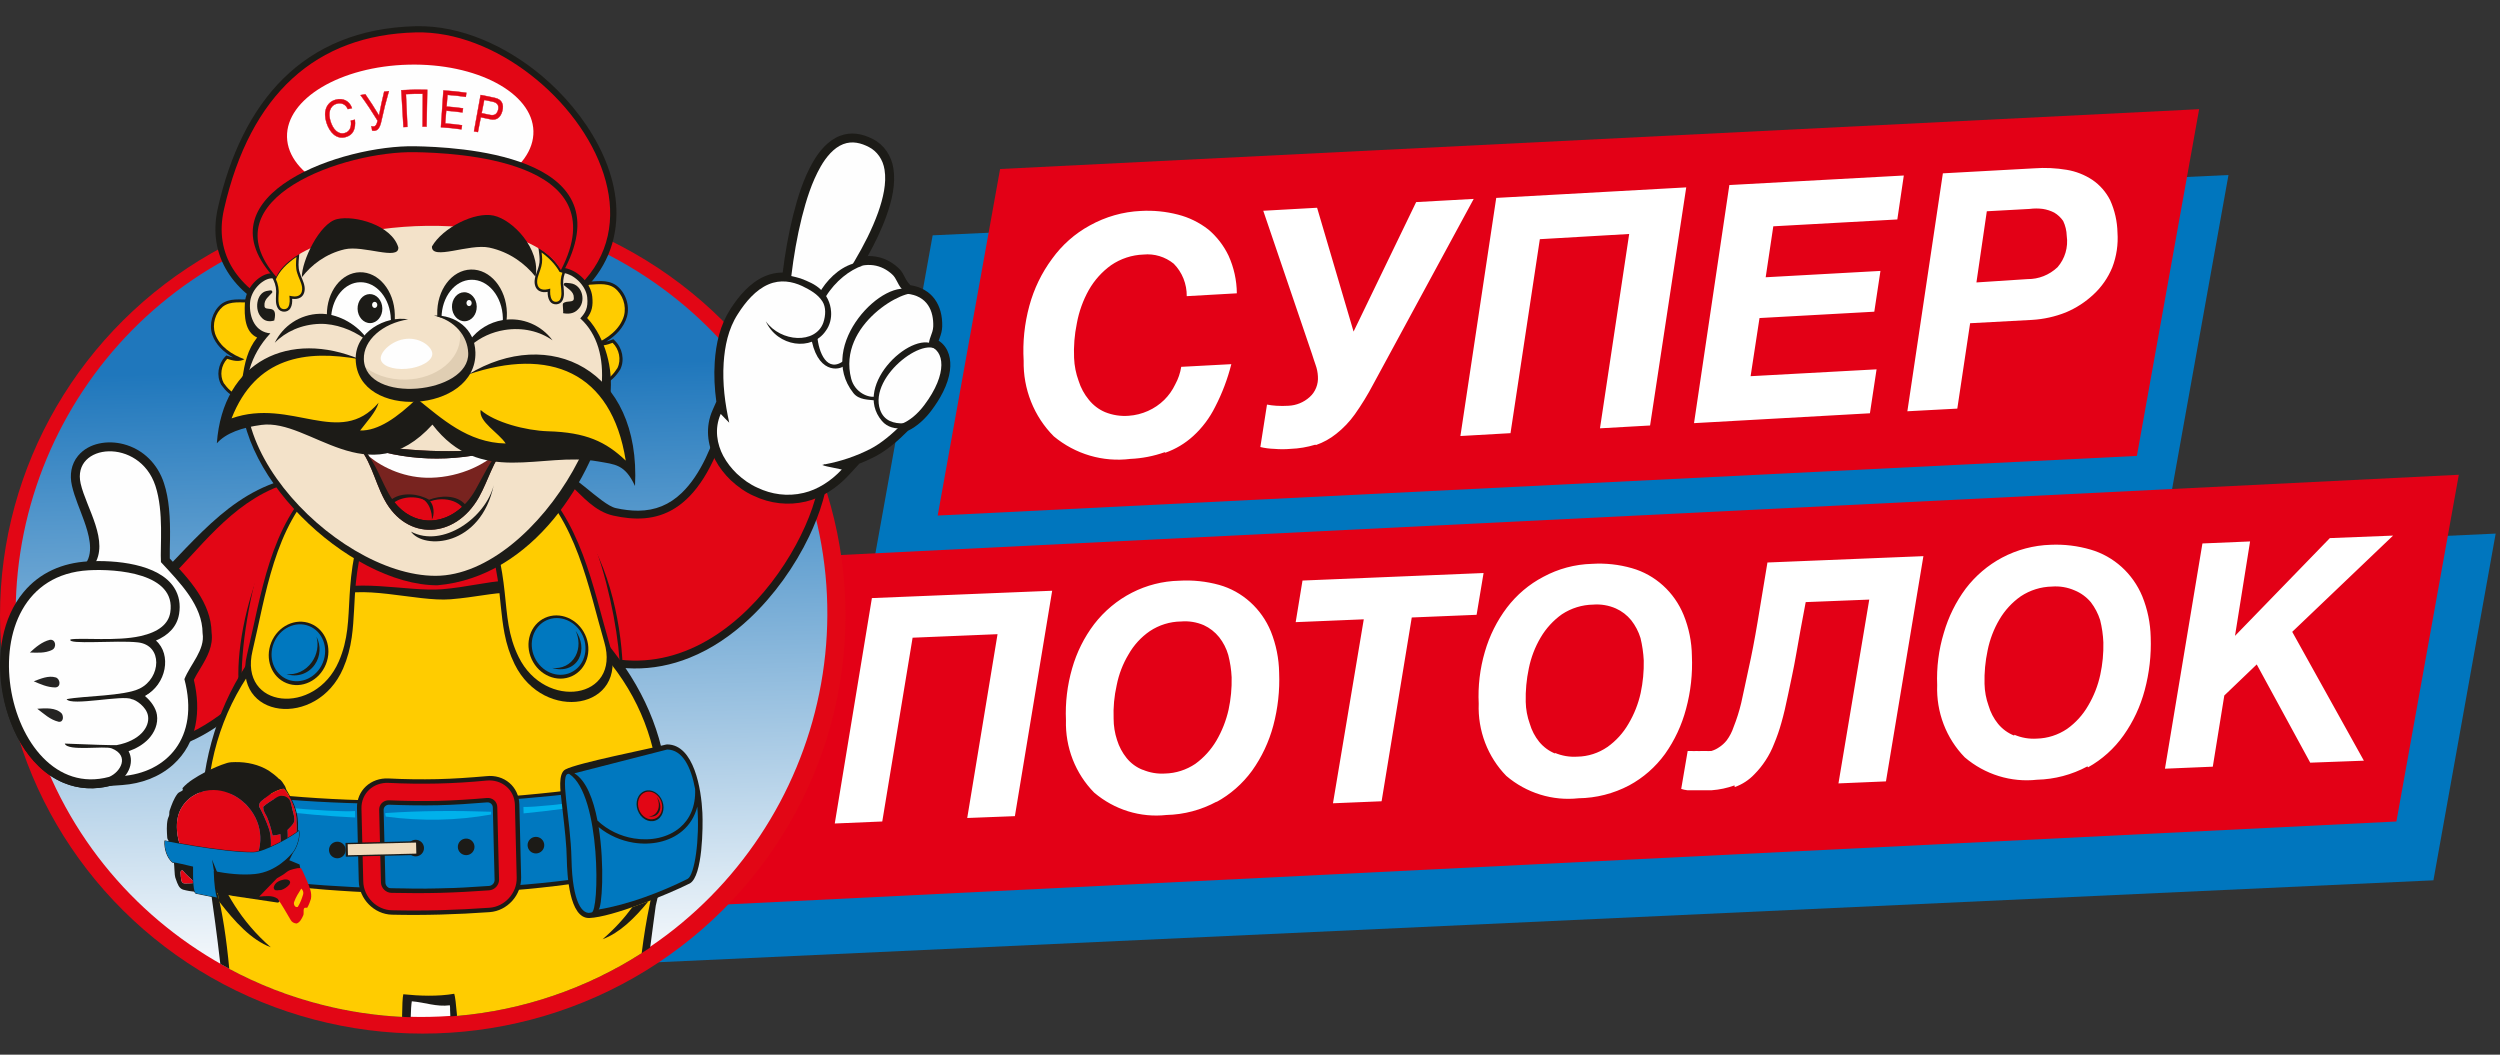 <?xml version="1.0" encoding="UTF-8"?> <svg xmlns="http://www.w3.org/2000/svg" width="128" height="54" viewBox="0 0 128 54" fill="none"><rect x="0" y="0" width="128" height="54" fill="#333333" stroke="none"/><g clip-path="url(#clip0_776_1334)"><path fill-rule="evenodd" clip-rule="evenodd" d="M36.572 31.529L127.778 27.32L124.591 45.072L33.384 49.281L36.572 31.529Z" fill="#0076BE"></path><path fill-rule="evenodd" clip-rule="evenodd" d="M47.752 12.049L114.098 8.961L110.911 26.713L44.556 29.801L47.752 12.049Z" fill="#0076BE"></path><path fill-rule="evenodd" clip-rule="evenodd" d="M39.956 28.569L125.891 24.308L122.696 42.06L36.769 46.329L39.956 28.569Z" fill="#E30016"></path><path fill-rule="evenodd" clip-rule="evenodd" d="M51.205 8.653L112.596 5.59L109.409 23.342L48.01 26.396L51.205 8.653Z" fill="#E30016"></path><path fill-rule="evenodd" clip-rule="evenodd" d="M59.666 23.179C60.193 22.995 60.678 22.704 61.094 22.324C61.554 21.904 61.934 21.399 62.214 20.835C62.574 20.141 62.852 19.406 63.044 18.645L60.479 18.782C60.429 19.097 60.325 19.401 60.172 19.68C60.031 19.977 59.84 20.247 59.608 20.476C59.366 20.713 59.084 20.904 58.778 21.04C58.465 21.181 58.13 21.265 57.79 21.288C57.377 21.32 56.963 21.256 56.578 21.1C56.255 20.963 55.97 20.745 55.748 20.467C55.514 20.184 55.336 19.855 55.225 19.5C55.087 19.125 55.009 18.729 54.993 18.328C54.967 17.734 55.014 17.139 55.134 16.558C55.243 15.955 55.451 15.377 55.748 14.847C56.034 14.345 56.422 13.913 56.885 13.58C57.378 13.242 57.953 13.053 58.545 13.033C59.102 12.977 59.658 13.146 60.097 13.503C60.311 13.72 60.48 13.978 60.594 14.263C60.708 14.549 60.765 14.855 60.761 15.163L63.326 15.018C63.321 14.352 63.176 13.696 62.903 13.093C62.655 12.573 62.301 12.115 61.865 11.749C61.404 11.39 60.875 11.131 60.313 10.988C59.693 10.828 59.052 10.764 58.413 10.8C57.498 10.841 56.604 11.096 55.798 11.544C55.037 11.958 54.376 12.543 53.864 13.255C53.332 13.973 52.938 14.789 52.702 15.659C52.454 16.571 52.355 17.52 52.411 18.465C52.396 19.186 52.525 19.902 52.791 20.569C53.056 21.236 53.453 21.839 53.955 22.341C54.5 22.793 55.128 23.129 55.801 23.327C56.474 23.525 57.178 23.583 57.873 23.496C58.472 23.47 59.065 23.355 59.633 23.153L59.666 23.179ZM67.377 22.786C67.752 22.656 68.103 22.462 68.415 22.212C68.777 21.927 69.099 21.59 69.369 21.211C69.714 20.723 70.028 20.211 70.307 19.68L75.454 10.184L72.507 10.347L69.303 16.977L67.435 10.637L64.679 10.791L67.17 18.114C67.228 18.32 67.302 18.5 67.36 18.688C67.428 18.874 67.467 19.07 67.477 19.269C67.491 19.468 67.461 19.668 67.387 19.852C67.314 20.036 67.2 20.2 67.053 20.33C66.751 20.602 66.367 20.759 65.966 20.775C65.761 20.788 65.556 20.788 65.352 20.775C65.19 20.765 65.029 20.745 64.87 20.715L64.53 22.888C64.764 22.944 65.004 22.975 65.244 22.982C65.52 23.006 65.798 23.006 66.074 22.982C66.504 22.966 66.931 22.894 67.344 22.768L67.377 22.786ZM74.773 22.324L77.338 22.178L78.84 12.246L83.414 11.98L81.919 21.93L84.484 21.785L86.335 9.594L76.607 10.133L74.773 22.324ZM86.734 21.665L95.74 21.16L96.08 18.91L89.631 19.261L90.087 16.284L95.964 15.959L96.279 13.871L90.403 14.196L90.793 11.587L97.143 11.236L97.475 8.986L88.543 9.474L86.734 21.665ZM97.657 21.057L100.214 20.921L100.87 16.549L104.049 16.378C104.64 16.343 105.223 16.213 105.775 15.993C106.294 15.775 106.772 15.465 107.186 15.078C107.602 14.694 107.931 14.221 108.149 13.691C108.367 13.124 108.458 12.512 108.415 11.903C108.402 11.333 108.275 10.771 108.041 10.252C107.828 9.83 107.514 9.471 107.128 9.209C106.73 8.947 106.283 8.772 105.817 8.695C105.268 8.603 104.711 8.577 104.157 8.618L99.475 8.875L97.657 21.057ZM101.193 14.461L101.725 10.817L103.916 10.697C104.142 10.667 104.371 10.667 104.597 10.697C104.799 10.729 104.995 10.792 105.178 10.886C105.358 10.993 105.514 11.139 105.634 11.313C105.747 11.551 105.809 11.81 105.817 12.075C105.858 12.362 105.837 12.655 105.755 12.934C105.673 13.212 105.533 13.467 105.344 13.683C104.925 14.079 104.376 14.297 103.808 14.29L101.193 14.461Z" fill="white"></path><path fill-rule="evenodd" clip-rule="evenodd" d="M42.74 42.163L45.172 42.06L46.725 32.65L51.074 32.47L49.522 41.881L51.962 41.787L53.871 30.246L44.641 30.622L42.74 42.163ZM62.272 41.068C62.991 40.679 63.618 40.129 64.106 39.46C64.602 38.765 64.971 37.982 65.193 37.15C65.428 36.267 65.529 35.352 65.492 34.438C65.48 33.715 65.336 33.001 65.069 32.333C64.831 31.755 64.469 31.24 64.011 30.827C63.552 30.413 63.009 30.112 62.421 29.947C61.753 29.763 61.061 29.691 60.371 29.733C59.532 29.752 58.707 29.961 57.956 30.345C57.204 30.73 56.544 31.28 56.021 31.957C55.509 32.632 55.126 33.401 54.892 34.224C54.644 35.084 54.537 35.98 54.577 36.876C54.557 37.563 54.675 38.246 54.923 38.884C55.172 39.521 55.546 40.099 56.021 40.581C56.533 41.016 57.124 41.342 57.76 41.539C58.396 41.736 59.063 41.8 59.723 41.727C60.621 41.707 61.502 41.472 62.297 41.042L62.272 41.068ZM58.511 39.417C58.188 39.292 57.902 39.083 57.681 38.809C57.462 38.537 57.296 38.223 57.192 37.886C57.076 37.533 57.017 37.163 57.017 36.791C56.995 36.215 57.048 35.64 57.175 35.08C57.285 34.522 57.49 33.989 57.781 33.505C58.051 33.029 58.423 32.622 58.868 32.316C59.346 31.998 59.902 31.826 60.471 31.82C60.867 31.786 61.265 31.851 61.632 32.008C61.938 32.148 62.208 32.359 62.421 32.624C62.632 32.892 62.79 33.2 62.886 33.531C62.983 33.906 63.042 34.29 63.06 34.677C63.073 35.235 63.02 35.793 62.903 36.337C62.777 36.895 62.567 37.429 62.28 37.92C62.004 38.388 61.636 38.793 61.201 39.109C60.738 39.42 60.201 39.592 59.649 39.605C59.257 39.63 58.865 39.563 58.503 39.408L58.511 39.417ZM68.248 41.128L70.738 41.025L72.282 31.615L75.602 31.478L75.959 29.339L66.688 29.724L66.339 31.854L69.825 31.709L68.248 41.128ZM83.413 40.212C84.133 39.824 84.76 39.275 85.248 38.604C85.741 37.909 86.107 37.126 86.326 36.294C86.565 35.413 86.666 34.497 86.625 33.582C86.616 32.862 86.472 32.151 86.202 31.486C85.965 30.907 85.603 30.39 85.145 29.976C84.686 29.561 84.142 29.258 83.554 29.091C82.888 28.9 82.195 28.825 81.504 28.869C80.635 28.892 79.783 29.12 79.014 29.536C78.29 29.915 77.656 30.452 77.154 31.11C76.645 31.784 76.262 32.55 76.026 33.368C75.773 34.23 75.666 35.13 75.71 36.029C75.684 36.712 75.796 37.394 76.039 38.03C76.282 38.666 76.651 39.243 77.121 39.725C77.633 40.161 78.224 40.486 78.86 40.683C79.496 40.88 80.163 40.944 80.823 40.871C81.724 40.86 82.611 40.635 83.413 40.212ZM79.636 38.587C79.314 38.46 79.029 38.251 78.806 37.98C78.587 37.709 78.423 37.394 78.325 37.056C78.195 36.697 78.125 36.318 78.117 35.935C78.103 35.36 78.156 34.786 78.275 34.224C78.388 33.664 78.592 33.129 78.881 32.641C79.158 32.17 79.529 31.765 79.969 31.452C80.447 31.137 81.002 30.965 81.57 30.956C81.967 30.925 82.366 30.992 82.732 31.153C83.037 31.289 83.307 31.497 83.521 31.76C83.732 32.03 83.892 32.337 83.994 32.667C84.085 33.043 84.14 33.427 84.16 33.813C84.172 34.374 84.119 34.934 84.002 35.482C83.879 36.038 83.669 36.569 83.38 37.056C83.108 37.528 82.74 37.934 82.301 38.245C81.843 38.56 81.307 38.733 80.757 38.741C80.363 38.767 79.968 38.7 79.603 38.544L79.636 38.587ZM88.817 40.298C89.2 40.164 89.547 39.938 89.829 39.639C90.04 39.426 90.23 39.191 90.394 38.938C90.571 38.67 90.718 38.383 90.834 38.082C90.981 37.732 91.106 37.372 91.207 37.005C91.323 36.602 91.44 36.106 91.556 35.533C91.672 34.96 91.83 34.284 91.963 33.505C92.095 32.727 92.261 31.846 92.452 30.828L95.706 30.699L94.129 40.11L96.561 40.007L98.478 28.475L90.493 28.8C90.303 29.947 90.137 30.964 89.987 31.854C89.838 32.744 89.68 33.565 89.531 34.224C89.381 34.883 89.265 35.507 89.149 35.995C89.049 36.415 88.918 36.827 88.759 37.227C88.679 37.47 88.561 37.698 88.41 37.903C88.296 38.048 88.158 38.173 88.003 38.27C87.886 38.35 87.757 38.411 87.621 38.45C87.519 38.456 87.417 38.456 87.314 38.45H87.123C87.035 38.458 86.946 38.458 86.858 38.45C86.772 38.459 86.686 38.459 86.6 38.45C86.517 38.45 86.451 38.45 86.409 38.45L86.078 40.392C86.18 40.426 86.286 40.449 86.393 40.461H86.833H87.264H87.638C88.037 40.432 88.431 40.348 88.808 40.212L88.817 40.298ZM106.904 39.289C107.624 38.889 108.248 38.328 108.73 37.646C109.223 36.95 109.589 36.167 109.809 35.336C110.046 34.454 110.15 33.539 110.116 32.624C110.1 31.904 109.954 31.193 109.684 30.528C109.444 29.953 109.083 29.44 108.626 29.027C108.169 28.615 107.629 28.312 107.045 28.141C106.378 27.946 105.686 27.862 104.994 27.893C104.127 27.919 103.276 28.143 102.504 28.552C101.782 28.937 101.148 29.477 100.645 30.135C100.141 30.814 99.761 31.582 99.524 32.402C99.261 33.267 99.146 34.173 99.184 35.08C99.158 35.763 99.27 36.444 99.513 37.08C99.756 37.716 100.125 38.294 100.595 38.775C101.107 39.211 101.698 39.537 102.334 39.734C102.97 39.931 103.637 39.995 104.297 39.922C105.197 39.901 106.081 39.667 106.879 39.237L106.904 39.289ZM103.127 37.663C102.805 37.536 102.519 37.327 102.297 37.056C102.077 36.784 101.914 36.47 101.815 36.132C101.686 35.773 101.616 35.394 101.608 35.011C101.593 34.436 101.646 33.862 101.766 33.3C101.878 32.74 102.083 32.205 102.371 31.717C102.649 31.244 103.023 30.839 103.467 30.528C103.944 30.214 104.495 30.043 105.061 30.032C105.458 30.001 105.856 30.068 106.223 30.229C106.543 30.36 106.828 30.568 107.053 30.836C107.26 31.108 107.421 31.415 107.526 31.743C107.621 32.118 107.676 32.502 107.692 32.889C107.705 33.447 107.652 34.005 107.534 34.549C107.413 35.108 107.203 35.643 106.912 36.132C106.64 36.604 106.272 37.01 105.833 37.321C105.373 37.631 104.838 37.803 104.289 37.817C103.895 37.843 103.5 37.776 103.135 37.62L103.127 37.663ZM110.846 39.357L113.295 39.254L113.884 35.61L115.545 34.019L118.284 39.049L121.031 38.947L117.362 32.35L122.525 27.423L119.288 27.551L114.432 32.556L115.204 27.722L112.764 27.825L110.846 39.357Z" fill="white"></path><ellipse cx="21.645" cy="31.509" rx="21.645" ry="21.411" fill="#E20615"></ellipse><path fill-rule="evenodd" clip-rule="evenodd" d="M15.499 11.633C4.529 14.975 -1.64 26.533 1.719 37.447C5.079 48.361 16.695 54.499 27.665 51.157C38.635 47.814 44.804 36.257 41.444 25.342C38.085 14.427 26.469 8.289 15.499 11.633Z" fill="url(#paint0_linear_776_1334)"></path><path fill-rule="evenodd" clip-rule="evenodd" d="M16.965 24.25C12.978 24.241 11.026 26.483 8.592 29.031C7.901 29.753 7 30.608 5.993 30.836C5.384 30.974 4.803 30.872 4.237 30.622C4.094 30.559 3.94 30.58 3.819 30.678C3.698 30.775 3.645 30.922 3.678 31.073L5.113 37.803C5.141 37.936 5.225 38.037 5.35 38.09C6.128 38.419 6.95 38.556 7.793 38.483C11.355 38.173 14.501 34.248 16.393 31.517C16.431 31.462 16.452 31.407 16.461 31.342C16.6 30.299 17.991 24.253 16.965 24.25Z" fill="#1C1B17"></path><path fill-rule="evenodd" clip-rule="evenodd" d="M16.691 24.469C10.161 24.453 8.85 33.096 4.073 30.99L5.508 37.721C9.737 39.513 13.8 34.551 16.06 31.289L16.691 24.469Z" fill="#E20615"></path><path fill-rule="evenodd" clip-rule="evenodd" d="M26.553 26.052L29.391 33.405C29.433 33.513 29.508 33.59 29.615 33.634C31.493 34.396 33.424 34.434 35.307 33.678C36.454 33.219 37.485 32.503 38.381 31.662C39.633 30.486 40.694 28.998 41.433 27.453C41.926 26.422 42.499 24.866 42.362 23.706C42.344 23.564 42.262 23.449 42.131 23.389L37.44 21.207C37.33 21.155 37.215 21.154 37.103 21.204C36.992 21.254 36.916 21.341 36.882 21.457C36.499 22.741 35.892 24.295 34.9 25.242C34.272 25.842 33.554 26.139 32.685 26.147C32.3 26.15 31.914 26.097 31.539 26.017C30.749 25.849 29.161 23.956 28.123 23.869C27.452 23.814 27.791 24.951 27.148 25.246C26.943 25.34 26.767 25.477 26.621 25.649C26.524 25.765 26.499 25.912 26.553 26.052Z" fill="#1C1B17"></path><path fill-rule="evenodd" clip-rule="evenodd" d="M26.831 24.14C28.878 23.302 29.515 25.985 31.407 26.401C33.51 26.862 35.802 26.506 37.269 21.572L41.96 23.754C42.32 26.796 37.014 36.203 29.768 33.261L26.831 24.14Z" fill="#E20615"></path><path fill-rule="evenodd" clip-rule="evenodd" d="M21.819 26.215C20.675 26.243 19.6 26.058 18.495 25.893C17.548 25.752 17.304 25.228 16.348 25.49C13.308 26.324 11.459 34.064 12.491 36.255C13.757 38.943 14.169 40.322 17.376 41.706C18.755 42.301 20.305 42.594 21.909 42.555C23.513 42.516 25.076 42.146 26.48 41.484C29.747 39.942 29.133 39.716 31.364 37.314C32.578 36.009 31.91 26.254 27.122 24.989C26.258 24.761 27.715 25.252 26.823 25.394C25.822 25.553 24.836 25.799 23.838 25.981C23.175 26.102 22.494 26.199 21.819 26.215Z" fill="#1C1B17"></path><path fill-rule="evenodd" clip-rule="evenodd" d="M21.833 25.02C18.503 25.102 17.32 22.823 14.972 24.817C13.906 25.722 11.652 33.358 12.6 36.671C13.846 41.027 16.892 41.613 21.94 41.49C26.987 41.367 30.812 39.858 31.688 35.358C32.061 33.44 30.702 26.265 28.368 24.489C25.93 22.635 25.255 24.937 21.833 25.02Z" fill="#E20615"></path><path fill-rule="evenodd" clip-rule="evenodd" d="M23.033 51.471C22.34 51.559 21.776 51.325 21.085 51.266C21.056 51.435 21.038 51.719 21.029 52.083C19.536 52.04 18.025 51.834 16.518 51.454C14.637 50.98 12.883 50.265 11.28 49.351C11.107 47.826 10.92 46.519 10.808 45.721C9.229 39.858 11.447 33.346 16.376 30.427C17.92 29.513 20.862 30.316 22.636 30.169C25.146 29.963 26.784 29.025 28.96 30.705C33.937 35.322 35.176 39.776 33.575 46.369C33.499 46.929 33.396 47.67 33.29 48.515C30.287 50.543 26.762 51.786 23.058 52.041C23.054 51.931 23.05 51.821 23.044 51.71C23.039 51.578 23.054 51.635 23.033 51.471Z" fill="#1C1B17"></path><path fill-rule="evenodd" clip-rule="evenodd" d="M23.074 30.683C25.653 30.47 26.53 29.776 28.589 31.366C33.559 35.199 34.638 39.925 33.261 46.336C33.107 47.054 32.969 47.896 32.854 48.801C30.042 50.6 26.802 51.724 23.402 52.015C23.352 51.427 23.303 51.014 23.258 50.881C22.412 51.027 21.467 50.991 20.649 50.906C20.611 51.062 20.592 51.486 20.586 52.066C19.238 51.998 17.876 51.797 16.517 51.454C14.815 51.025 13.217 50.399 11.739 49.605C11.593 48.049 11.383 46.671 11.121 45.669C9.495 39.46 11.703 33.733 16.911 30.649C18.308 29.821 21.334 30.828 23.074 30.683Z" fill="#FFCC00"></path><path fill-rule="evenodd" clip-rule="evenodd" d="M19.234 25.804C18.719 27.11 18.37 28.404 18.225 29.8C18.126 30.739 18.142 31.703 18.009 32.633C17.93 33.187 17.792 33.708 17.569 34.223C16.225 37.328 11.854 36.832 12.646 33.528C13.382 30.46 13.809 26.901 16.258 24.626C16.503 24.398 17.311 24.146 17.634 24.072C19.051 23.752 19.822 24.313 19.234 25.804Z" fill="#1C1B17"></path><path fill-rule="evenodd" clip-rule="evenodd" d="M18.967 25.66C17.296 29.898 18.33 31.595 17.346 33.868C16.129 36.677 12.219 36.288 12.93 33.318C13.601 30.521 14.036 26.927 16.395 24.735C16.68 24.47 19.946 23.178 18.967 25.66Z" fill="#FFCC00"></path><path fill-rule="evenodd" clip-rule="evenodd" d="M15.902 31.929C16.675 32.238 17.026 33.17 16.686 34.012C16.346 34.853 15.444 35.286 14.672 34.977C13.899 34.668 13.549 33.736 13.888 32.894C14.228 32.053 15.13 31.62 15.902 31.929Z" fill="#1C1B17"></path><path fill-rule="evenodd" clip-rule="evenodd" d="M15.827 32.054C16.52 32.331 16.836 33.168 16.531 33.924C16.226 34.68 15.417 35.067 14.724 34.791C14.03 34.513 13.715 33.676 14.02 32.921C14.325 32.165 15.134 31.777 15.827 32.054Z" fill="#0078BF"></path><path fill-rule="evenodd" clip-rule="evenodd" d="M14.667 34.511C15.184 34.691 15.774 34.516 16.113 34.035C16.418 33.603 16.436 33.043 16.205 32.602C16.321 33.019 16.248 33.502 15.968 33.898C15.648 34.351 15.142 34.571 14.667 34.511Z" fill="#1C1B17"></path><path fill-rule="evenodd" clip-rule="evenodd" d="M24.272 25.681C24.851 26.961 25.263 28.236 25.477 29.623C25.621 30.556 25.653 31.519 25.832 32.441C25.938 32.991 26.102 33.505 26.35 34.009C27.846 37.044 32.187 36.335 31.233 33.074C30.347 30.045 29.744 26.512 27.186 24.359C26.931 24.144 26.111 23.931 25.784 23.873C24.354 23.622 23.611 24.22 24.272 25.681Z" fill="#1C1B17"></path><path fill-rule="evenodd" clip-rule="evenodd" d="M24.533 25.525C26.41 29.675 25.461 31.421 26.557 33.643C27.91 36.389 31.797 35.809 30.94 32.878C30.132 30.117 29.519 26.549 27.056 24.474C26.759 24.224 23.432 23.093 24.533 25.525Z" fill="#FFCC00"></path><path fill-rule="evenodd" clip-rule="evenodd" d="M27.902 31.635C27.146 31.982 26.841 32.929 27.222 33.754C27.603 34.578 28.525 34.966 29.281 34.62C30.038 34.274 30.343 33.325 29.961 32.501C29.581 31.677 28.659 31.289 27.902 31.635Z" fill="#1C1B17"></path><path fill-rule="evenodd" clip-rule="evenodd" d="M27.983 31.758C27.304 32.069 27.031 32.92 27.372 33.659C27.715 34.4 28.541 34.747 29.221 34.437C29.899 34.126 30.172 33.275 29.831 32.535C29.489 31.796 28.661 31.447 27.983 31.758Z" fill="#0078BF"></path><path fill-rule="evenodd" clip-rule="evenodd" d="M28.27 34.197C28.821 34.377 29.382 34.202 29.637 33.723C29.867 33.293 29.785 32.736 29.472 32.296C29.664 32.712 29.677 33.193 29.467 33.587C29.226 34.039 28.757 34.257 28.27 34.197Z" fill="#1C1B17"></path><path fill-rule="evenodd" clip-rule="evenodd" d="M34.578 39.625C26.225 41.203 18.145 41.445 10.366 40.216C9.836 40.956 10.034 44.758 10.722 44.864C18.616 46.055 26.486 46.23 34.303 44.289C34.581 42.694 34.63 41.149 34.578 39.625Z" fill="#1C1B17"></path><path fill-rule="evenodd" clip-rule="evenodd" d="M34.584 39.873C26.228 41.334 18.148 41.573 10.371 40.465C10.192 41.872 10.204 43.285 10.718 44.717C18.609 45.789 26.478 45.933 34.3 44.141C34.581 42.682 34.633 41.268 34.584 39.873Z" fill="#0078BF"></path><path fill-rule="evenodd" clip-rule="evenodd" d="M24.934 41.082C25.094 41.067 25.228 41.183 25.232 41.341C25.247 41.959 25.262 42.578 25.277 43.195C25.293 43.813 25.308 44.431 25.323 45.049C25.327 45.208 25.2 45.349 25.039 45.36C24.207 45.419 23.372 45.468 22.538 45.49C21.705 45.512 20.869 45.506 20.034 45.489C19.872 45.485 19.737 45.35 19.733 45.191C19.718 44.573 19.703 43.952 19.688 43.333C19.672 42.715 19.657 42.094 19.642 41.475C19.638 41.316 19.767 41.196 19.928 41.201C20.763 41.231 21.6 41.247 22.433 41.228C23.267 41.208 24.101 41.151 24.934 41.082ZM24.901 39.74C24.068 39.812 23.234 39.873 22.4 39.892C21.566 39.911 20.729 39.9 19.895 39.857C18.982 39.811 18.255 40.476 18.277 41.381C18.293 42.005 18.308 42.629 18.323 43.251C18.339 43.874 18.354 44.498 18.369 45.121C18.392 46.025 19.155 46.81 20.067 46.832C20.901 46.852 21.738 46.848 22.571 46.825C23.405 46.802 24.24 46.761 25.072 46.701C25.981 46.635 26.704 45.822 26.682 44.918C26.666 44.295 26.651 43.671 26.636 43.048C26.62 42.426 26.605 41.802 26.59 41.178C26.567 40.273 25.808 39.636 24.901 39.74Z" fill="#1C1B17"></path><path fill-rule="evenodd" clip-rule="evenodd" d="M24.906 39.965C25.689 39.889 26.343 40.43 26.363 41.208C26.378 41.831 26.393 42.454 26.409 43.075C26.424 43.697 26.439 44.319 26.455 44.942C26.474 45.719 25.85 46.419 25.067 46.476C24.234 46.536 23.399 46.578 22.566 46.601C21.732 46.624 20.896 46.627 20.061 46.606C19.276 46.588 18.618 45.914 18.599 45.135C18.584 44.513 18.568 43.889 18.553 43.267C18.538 42.645 18.522 42.022 18.507 41.399C18.488 40.62 19.114 40.045 19.901 40.084C20.735 40.124 21.572 40.136 22.406 40.117C23.239 40.098 24.075 40.047 24.906 39.965ZM24.928 40.857C24.096 40.929 23.262 40.984 22.428 41.004C21.594 41.023 20.757 41.009 19.922 40.976C19.634 40.964 19.407 41.18 19.414 41.462C19.429 42.083 19.444 42.704 19.459 43.323C19.475 43.942 19.49 44.562 19.505 45.183C19.512 45.465 19.751 45.708 20.039 45.714C20.874 45.732 21.71 45.736 22.544 45.714C23.378 45.692 24.212 45.644 25.045 45.585C25.331 45.565 25.559 45.312 25.552 45.03C25.537 44.412 25.522 43.792 25.506 43.174C25.491 42.555 25.476 41.936 25.461 41.317C25.454 41.034 25.214 40.831 24.928 40.857Z" fill="#E20615"></path><path fill-rule="evenodd" clip-rule="evenodd" d="M19.745 41.809C21.593 42.054 23.393 42.018 25.147 41.702L25.143 41.562C23.341 41.498 21.526 41.508 19.73 41.629C19.713 41.742 19.742 41.683 19.745 41.809Z" fill="#00B1EB"></path><path fill-rule="evenodd" clip-rule="evenodd" d="M10.34 40.76C11.958 41.339 15.602 41.737 18.187 41.856L18.178 41.526C17.087 41.613 12.014 41.184 10.34 40.76Z" fill="#00B1EB"></path><path fill-rule="evenodd" clip-rule="evenodd" d="M34.59 40.168C33.003 40.825 29.383 41.4 26.808 41.645L26.8 41.315C27.894 41.349 32.94 40.673 34.59 40.168Z" fill="#00B1EB"></path><path fill-rule="evenodd" clip-rule="evenodd" d="M21.271 42.997C21.037 43.003 20.85 43.198 20.856 43.432C20.861 43.667 21.058 43.852 21.292 43.847C21.529 43.841 21.715 43.646 21.709 43.411C21.703 43.177 21.508 42.992 21.271 42.997Z" fill="#1C1B17"></path><path fill-rule="evenodd" clip-rule="evenodd" d="M23.857 42.935C23.622 42.94 23.435 43.136 23.441 43.37C23.446 43.604 23.642 43.79 23.878 43.784C24.113 43.778 24.3 43.583 24.294 43.349C24.288 43.115 24.093 42.929 23.857 42.935Z" fill="#1C1B17"></path><path fill-rule="evenodd" clip-rule="evenodd" d="M27.428 42.847C27.192 42.853 27.006 43.048 27.012 43.282C27.018 43.517 27.213 43.703 27.449 43.697C27.685 43.691 27.872 43.496 27.866 43.262C27.86 43.027 27.664 42.842 27.428 42.847Z" fill="#1C1B17"></path><path fill-rule="evenodd" clip-rule="evenodd" d="M17.26 43.095C17.026 43.101 16.838 43.296 16.844 43.53C16.85 43.765 17.046 43.95 17.281 43.945C17.517 43.939 17.703 43.744 17.698 43.51C17.692 43.275 17.497 43.09 17.26 43.095Z" fill="#1C1B17"></path><path d="M17.689 43.157L21.279 43.069L21.297 43.776L17.706 43.863L17.689 43.157Z" fill="#1C1B17"></path><path d="M17.801 43.225L21.302 43.14L21.316 43.704L17.815 43.789L17.801 43.225Z" fill="#EFDBBC"></path><path fill-rule="evenodd" clip-rule="evenodd" d="M9.49 45.233C9.473 45.236 9.454 45.24 9.433 45.244C9.451 45.239 9.47 45.233 9.488 45.227L9.49 45.233Z" fill="#1C1B17"></path><path fill-rule="evenodd" clip-rule="evenodd" d="M9.294 44.577C9.261 44.596 9.241 44.633 9.245 44.671C9.248 44.811 9.262 44.95 9.288 45.085C9.305 45.165 9.373 45.239 9.458 45.23C9.587 45.228 9.716 45.229 9.846 45.22C9.883 45.213 9.928 45.216 9.955 45.181C9.942 45.142 9.903 45.121 9.876 45.093C9.703 44.932 9.527 44.774 9.372 44.594C9.357 44.568 9.32 44.552 9.294 44.577ZM14.362 40.416C14.117 40.499 13.879 40.62 13.67 40.786C13.57 40.867 13.464 40.942 13.367 41.028C13.287 41.1 13.229 41.228 13.283 41.324C13.463 41.666 13.625 42.019 13.754 42.387C13.846 42.638 13.872 42.913 13.872 43.186C13.873 43.568 13.816 43.951 13.743 44.33C13.764 44.376 13.806 44.422 13.863 44.41C14.079 44.325 14.282 44.206 14.49 44.099C14.604 44.041 14.691 43.942 14.777 43.848C14.952 43.621 15.044 43.344 15.117 43.074C15.206 42.738 15.198 42.395 15.184 42.058C15.18 41.672 15.07 41.304 14.907 40.971C14.805 40.761 14.698 40.546 14.53 40.386C14.474 40.39 14.417 40.396 14.362 40.416ZM9.327 41.306C9.09 41.658 9.036 42.094 9.061 42.495C9.084 42.837 9.157 43.176 9.31 43.474C9.382 43.607 9.476 43.74 9.625 43.786C9.695 43.805 9.765 43.844 9.84 43.834C9.849 43.841 9.867 43.856 9.876 43.863C10.324 43.99 10.771 44.117 11.225 44.222C11.654 44.338 12.089 44.436 12.525 44.529C12.561 44.534 12.597 44.55 12.634 44.539C12.864 44.36 13.034 44.109 13.148 43.843C13.365 43.329 13.382 42.752 13.229 42.246C13.069 41.715 12.734 41.263 12.308 40.938C11.919 40.647 11.446 40.456 10.944 40.449C10.334 40.434 9.674 40.744 9.327 41.306ZM11.066 39.271C11.252 39.191 11.441 39.12 11.633 39.062C11.768 39.025 11.907 39.019 12.042 39.019C12.647 39.009 13.249 39.145 13.755 39.454C13.938 39.579 14.117 39.71 14.272 39.87C14.419 39.944 14.493 40.1 14.581 40.234C14.618 40.289 14.63 40.357 14.654 40.418C14.962 40.932 15.246 41.496 15.258 42.133C15.273 42.572 15.219 43.024 15.075 43.452C15.008 43.656 14.913 43.852 14.812 44.043C14.987 44.116 15.163 44.185 15.337 44.261C15.372 44.459 15.414 44.654 15.451 44.852C15.455 44.893 14.5 45.928 14.307 46.152C14.279 46.179 14.252 46.226 14.209 46.211C13.448 46.097 12.686 45.987 11.926 45.872C11.705 45.825 11.484 45.779 11.261 45.74C11.059 45.706 10.857 45.653 10.647 45.679C10.215 45.694 9.781 45.662 9.371 45.549C9.159 45.481 9.089 45.245 9.018 45.052C8.941 44.889 8.943 44.698 8.931 44.517C8.918 44.395 8.924 44.269 8.905 44.148C8.899 44.065 8.847 43.997 8.845 43.912C8.842 43.825 8.827 43.736 8.778 43.666C8.675 43.512 8.65 43.315 8.649 43.127C8.652 43.036 8.565 42.983 8.563 42.895C8.543 42.583 8.518 42.267 8.585 41.953C8.599 41.893 8.627 41.837 8.65 41.779C8.685 41.688 8.652 41.59 8.687 41.498C8.79 41.198 8.897 40.89 9.093 40.634C9.162 40.545 9.282 40.536 9.358 40.458C9.367 40.422 9.345 40.389 9.342 40.354C9.497 40.175 9.683 40.028 9.878 39.9C10.255 39.65 10.657 39.448 11.066 39.271Z" fill="#1C1B17"></path><path fill-rule="evenodd" clip-rule="evenodd" d="M14.09 40.873C14.205 40.804 14.331 40.723 14.466 40.743C14.663 40.766 14.854 40.902 14.893 41.109C14.944 41.335 15.006 41.558 15.055 41.785C15.07 41.884 15.091 41.991 15.055 42.092C14.979 42.251 14.842 42.368 14.723 42.492C14.74 42.807 14.739 43.124 14.696 43.441C14.569 43.521 14.451 43.615 14.323 43.694C14.34 43.531 14.361 43.368 14.372 43.205C14.378 43.04 14.366 42.876 14.358 42.712C14.227 42.747 14.094 42.771 13.96 42.779C13.888 42.452 13.796 42.132 13.669 41.827C13.583 41.664 13.464 41.502 13.476 41.301C13.667 41.138 13.881 41.009 14.09 40.873Z" fill="#1C1B17"></path><path fill-rule="evenodd" clip-rule="evenodd" d="M9.326 41.306C9.674 40.744 10.333 40.435 10.944 40.449C11.445 40.456 11.918 40.647 12.307 40.939C12.733 41.263 13.069 41.715 13.228 42.246C13.381 42.752 13.364 43.329 13.147 43.843C13.033 44.109 12.863 44.36 12.633 44.539C12.597 44.55 12.56 44.534 12.524 44.529C12.088 44.436 11.654 44.338 11.225 44.223C10.771 44.117 10.323 43.99 9.876 43.863C9.947 43.842 9.876 43.811 9.84 43.834C9.764 43.845 9.695 43.805 9.624 43.786C9.476 43.74 9.382 43.607 9.31 43.474C9.157 43.177 9.083 42.837 9.061 42.496C9.036 42.094 9.09 41.658 9.326 41.306Z" fill="#E20615"></path><path fill-rule="evenodd" clip-rule="evenodd" d="M14.089 40.872C13.881 41.008 13.667 41.137 13.476 41.301C13.464 41.501 13.582 41.663 13.668 41.826C13.795 42.131 13.887 42.452 13.96 42.778C14.094 42.77 14.226 42.746 14.357 42.711C14.365 42.875 14.378 43.039 14.372 43.204C14.361 43.367 14.339 43.53 14.323 43.693C14.45 43.614 14.569 43.52 14.695 43.441C14.739 43.124 14.739 42.806 14.722 42.491C14.842 42.367 14.979 42.251 15.054 42.092C15.09 41.991 15.069 41.884 15.054 41.784C15.006 41.557 14.943 41.334 14.893 41.108C14.853 40.901 14.662 40.766 14.465 40.742C14.331 40.722 14.204 40.803 14.089 40.872ZM14.361 40.416C14.416 40.396 14.473 40.39 14.53 40.386C14.697 40.546 14.803 40.761 14.906 40.971C15.07 41.303 15.18 41.672 15.183 42.058C15.198 42.394 15.205 42.738 15.116 43.074C15.044 43.344 14.951 43.621 14.777 43.847C14.691 43.942 14.603 44.041 14.489 44.099C14.282 44.205 14.078 44.325 13.863 44.41C13.806 44.422 13.764 44.376 13.742 44.33C13.815 43.95 13.872 43.568 13.871 43.186C13.872 42.913 13.846 42.637 13.754 42.387C13.624 42.019 13.463 41.666 13.283 41.324C13.229 41.228 13.286 41.1 13.367 41.028C13.464 40.941 13.569 40.867 13.67 40.785C13.879 40.62 14.116 40.499 14.361 40.416Z" fill="#E20615"></path><path fill-rule="evenodd" clip-rule="evenodd" d="M9.294 44.577C9.319 44.552 9.357 44.568 9.372 44.594C9.527 44.774 9.703 44.931 9.876 45.093C9.903 45.121 9.942 45.142 9.955 45.181C9.928 45.216 9.883 45.213 9.846 45.22C9.716 45.229 9.587 45.228 9.458 45.23C9.373 45.24 9.305 45.165 9.288 45.085C9.262 44.95 9.248 44.811 9.245 44.671C9.241 44.633 9.261 44.596 9.294 44.577Z" fill="#E20615"></path><path fill-rule="evenodd" clip-rule="evenodd" d="M15.062 46.174C15.013 46.291 15.1 46.489 15.248 46.432C15.37 46.241 15.45 46.022 15.517 45.805C15.555 45.692 15.511 45.574 15.426 45.496C15.289 45.712 15.147 45.932 15.062 46.174ZM14.024 45.4C13.99 45.475 14.043 45.539 14.094 45.588L14.135 45.559L14.153 45.591C14.179 45.588 14.23 45.582 14.256 45.578C14.3 45.575 14.345 45.573 14.39 45.571C14.558 45.519 14.701 45.42 14.815 45.289C14.836 45.238 14.879 45.179 14.841 45.124C14.783 45.022 14.648 45.02 14.545 45.031C14.329 45.067 14.088 45.173 14.024 45.4ZM14.255 44.925C14.338 44.871 14.424 44.822 14.511 44.773C14.819 44.523 14.871 44.533 15.247 44.447C15.308 44.457 15.389 44.421 15.433 44.479C15.545 44.685 15.626 44.906 15.725 45.118C15.843 45.403 15.98 45.708 15.92 46.022C15.871 46.179 15.813 46.334 15.73 46.476C15.676 46.481 15.609 46.457 15.57 46.507C15.511 46.629 15.583 46.774 15.514 46.894C15.443 47.047 15.357 47.223 15.189 47.284C15.063 47.279 14.936 47.212 14.879 47.097C14.663 46.734 14.46 46.361 14.215 46.016C13.938 45.822 13.593 45.884 13.27 45.906L14.181 44.967C14.209 44.954 14.234 44.94 14.255 44.925Z" fill="#E20615"></path><path fill-rule="evenodd" clip-rule="evenodd" d="M15.297 42.537C15.357 42.755 15.254 43.258 15.02 43.602C14.854 43.818 14.137 44.637 13.063 44.749C12.384 44.821 11.638 44.732 10.943 44.6C10.961 45.284 11.036 45.778 11.106 45.951L10.045 45.74C9.896 45.711 9.877 45.084 9.885 44.37C9.467 44.272 9.103 44.183 8.832 44.144C8.563 43.903 8.417 43.47 8.442 43.054C8.814 43.129 9.335 43.224 9.905 43.316L9.907 43.317C10.975 43.489 12.215 43.65 12.966 43.64C13.549 43.633 15.056 42.777 15.297 42.537Z" stroke="#1C1B17" stroke-width="0.047" stroke-miterlimit="22.926" stroke-linejoin="round"></path><path fill-rule="evenodd" clip-rule="evenodd" d="M15.297 42.537C15.357 42.755 15.254 43.258 15.02 43.602C14.854 43.818 14.137 44.637 13.063 44.749C12.384 44.821 11.638 44.732 10.943 44.6C10.961 45.284 11.036 45.778 11.106 45.951L10.045 45.74C9.896 45.711 9.877 45.084 9.885 44.37C9.467 44.272 9.103 44.183 8.832 44.144C8.563 43.903 8.417 43.47 8.442 43.054C8.814 43.129 9.335 43.224 9.905 43.316L9.907 43.317C10.975 43.489 12.215 43.65 12.966 43.64C13.549 43.633 15.056 42.777 15.297 42.537Z" fill="#0078BF"></path><path fill-rule="evenodd" clip-rule="evenodd" d="M40.074 13.953C39.767 13.954 39.459 14.014 39.16 14.143C38.404 14.467 37.828 15.153 37.393 15.829C36.867 16.646 36.657 17.586 36.594 18.543C36.549 19.222 36.585 19.896 36.676 20.565L36.48 21.008C36.112 21.842 36.201 22.761 36.624 23.555C36.828 23.938 37.096 24.279 37.407 24.58L37.413 24.586C37.768 24.916 38.165 25.202 38.597 25.39C39.431 25.785 40.358 25.894 41.258 25.68C42.093 25.482 42.859 24.972 43.436 24.348L43.979 23.761L43.959 23.756C44.243 23.646 44.522 23.52 44.793 23.381C45.398 23.069 46.003 22.549 46.485 22.058C46.963 21.828 47.371 21.44 47.686 21.021C48.127 20.436 48.544 19.705 48.639 18.968C48.709 18.417 48.59 17.824 48.114 17.481C48.096 17.469 48.078 17.456 48.06 17.444C48.076 17.397 48.094 17.352 48.107 17.316C48.179 17.12 48.235 16.935 48.241 16.723C48.274 15.62 47.722 14.771 46.61 14.602C46.58 14.569 46.551 14.536 46.524 14.504C46.304 14.245 46.283 13.982 45.993 13.714C45.526 13.284 44.986 13.094 44.43 13.11C44.803 12.441 45.138 11.749 45.394 11.028C45.663 10.275 45.868 9.422 45.742 8.622C45.643 7.983 45.273 7.417 44.691 7.119C44.154 6.844 43.58 6.731 43 6.957C42.394 7.193 41.939 7.743 41.624 8.293C41.138 9.141 40.85 10.064 40.612 11.006C40.367 11.976 40.198 12.961 40.074 13.953Z" fill="#1C1B17"></path><path fill-rule="evenodd" clip-rule="evenodd" d="M41.057 11.117C41.283 10.237 41.553 9.343 42.023 8.519C42.297 8.045 42.681 7.571 43.167 7.382C43.646 7.195 44.103 7.332 44.481 7.525C44.905 7.742 45.208 8.164 45.289 8.692C45.399 9.381 45.216 10.152 44.961 10.875C44.651 11.739 44.222 12.573 43.747 13.376C43.65 13.535 43.553 13.692 43.453 13.849C44.39 13.349 45.159 13.569 45.68 14.05C45.911 14.262 45.93 14.512 46.173 14.798C46.249 14.887 46.319 14.966 46.386 15.024L46.4 15.037C47.507 15.132 47.805 15.949 47.782 16.71C47.771 17.096 47.504 17.392 47.571 17.727C48.347 17.913 48.552 19.111 47.319 20.747C46.956 21.229 46.566 21.527 46.215 21.679C45.695 22.218 45.094 22.71 44.581 22.975C43.821 23.366 43.029 23.625 42.247 23.771L42.203 23.761L42.199 23.778C42.174 23.786 42.123 23.8 42.098 23.806C42.269 23.879 42.462 23.901 42.646 23.944C42.797 23.976 42.947 24.006 43.099 24.039C42.548 24.633 41.854 25.072 41.151 25.236C40.307 25.44 39.487 25.305 38.795 24.977C38.397 24.804 38.043 24.547 37.727 24.253C37.455 23.989 37.215 23.688 37.03 23.342C36.718 22.753 36.559 21.967 36.901 21.192C37.046 21.342 37.187 21.498 37.337 21.643C37.121 20.668 36.983 19.645 37.052 18.573C37.109 17.742 37.277 16.847 37.78 16.075C38.175 15.451 38.695 14.838 39.342 14.562C39.956 14.296 40.569 14.411 41.072 14.645C41.464 14.839 41.869 15.052 42.112 15.44C42.292 15.728 42.282 16.142 42.153 16.523C41.758 17.619 39.984 17.533 39.207 16.449C39.812 17.768 41.569 17.987 42.277 16.943C42.498 16.649 42.575 16.281 42.552 15.961C42.524 15.493 42.312 15.099 42.016 14.82C41.732 14.547 41.359 14.398 40.993 14.257C40.835 14.211 40.677 14.167 40.515 14.133C40.636 13.133 40.806 12.123 41.057 11.117Z" fill="#FEFEFE"></path><path fill-rule="evenodd" clip-rule="evenodd" d="M44.854 20.296C44.482 20.398 43.766 20.101 43.581 19.39C42.858 16.603 46.41 14.692 46.93 15.061L46.73 14.895C45.318 14.087 41.751 17.668 43.692 20.123C43.978 20.485 44.459 20.458 44.887 20.508C44.89 20.448 44.846 20.356 44.854 20.296Z" fill="#1C1B17"></path><path fill-rule="evenodd" clip-rule="evenodd" d="M42.282 15.185C42.763 14.399 43.516 13.81 44.179 13.596L43.672 13.499C42.926 13.731 42.3 14.37 41.934 15.031L42.282 15.185ZM43.236 18.441C42.355 19.153 41.902 18.036 41.846 17.198L41.523 17.225C41.534 17.312 41.549 17.4 41.568 17.486C41.966 19.265 43.16 18.911 43.275 18.666C43.271 18.605 43.234 18.502 43.236 18.441Z" fill="#1C1B17"></path><path fill-rule="evenodd" clip-rule="evenodd" d="M46.281 21.676C45.779 21.692 45.267 21.564 45.063 20.987C44.44 19.219 47.633 16.915 48.148 18.125L47.951 17.738C46.881 16.716 43.559 19.684 45.157 21.556C45.432 21.879 45.85 21.976 46.261 21.924L46.281 21.676Z" fill="#1C1B17"></path><path fill-rule="evenodd" clip-rule="evenodd" d="M11.937 18.3C11.461 18.038 11.047 17.657 10.866 17.134C10.692 16.593 10.87 15.956 11.306 15.587L11.311 15.583C11.763 15.232 12.29 15.359 12.809 15.329L12.837 15.328L12.863 15.336C13.161 15.426 13.423 15.589 13.713 15.697L13.861 15.751L13.801 15.897C13.381 16.918 13.183 18.045 13.325 19.145C13.398 19.706 13.57 20.251 13.763 20.782L13.904 21.169L13.543 20.966C13.111 20.723 12.653 20.525 12.179 20.379C11.814 20.279 11.542 20.002 11.329 19.704L11.324 19.697L11.319 19.688C11.071 19.236 11.167 18.64 11.521 18.269L11.587 18.199L11.679 18.228C11.758 18.254 11.846 18.281 11.937 18.3Z" fill="#1C1B17"></path><path fill-rule="evenodd" clip-rule="evenodd" d="M31.041 17.49C31.526 17.191 31.939 16.772 32.102 16.213C32.256 15.638 32.036 14.981 31.561 14.617L31.556 14.613C31.064 14.269 30.519 14.428 29.974 14.423L29.945 14.424L29.918 14.433C29.611 14.543 29.345 14.728 29.047 14.855L28.895 14.92L28.965 15.069C29.457 16.117 29.723 17.287 29.631 18.445C29.584 19.037 29.432 19.616 29.257 20.182L29.13 20.595L29.497 20.364C29.936 20.087 30.406 19.855 30.895 19.678C31.271 19.556 31.543 19.251 31.749 18.928L31.755 18.921L31.759 18.912C31.995 18.425 31.864 17.806 31.475 17.436L31.402 17.366L31.308 17.401C31.225 17.432 31.135 17.465 31.041 17.49Z" fill="#1C1B17"></path><path fill-rule="evenodd" clip-rule="evenodd" d="M13.659 15.839C13.374 15.734 13.109 15.57 12.819 15.481C12.347 15.508 11.81 15.389 11.405 15.703C11.018 16.032 10.857 16.604 11.012 17.087C11.24 17.747 11.883 18.164 12.514 18.393C12.241 18.549 11.912 18.463 11.632 18.373C11.323 18.698 11.238 19.22 11.455 19.615C11.646 19.883 11.893 20.143 12.222 20.232C12.707 20.381 13.177 20.585 13.619 20.834C13.422 20.292 13.246 19.737 13.174 19.164C13.026 18.039 13.229 16.884 13.659 15.839Z" fill="#FFCC00"></path><path fill-rule="evenodd" clip-rule="evenodd" d="M29.111 15.002C29.404 14.877 29.673 14.691 29.973 14.583C30.468 14.587 31.023 14.436 31.463 14.743C31.886 15.068 32.084 15.658 31.947 16.172C31.742 16.875 31.091 17.344 30.442 17.617C30.735 17.766 31.076 17.66 31.364 17.552C31.704 17.875 31.82 18.418 31.614 18.842C31.428 19.133 31.182 19.417 30.843 19.527C30.342 19.709 29.861 19.945 29.411 20.229C29.589 19.651 29.744 19.062 29.791 18.458C29.887 17.271 29.615 16.075 29.111 15.002Z" fill="#FFCC00"></path><path fill-rule="evenodd" clip-rule="evenodd" d="M14.261 16.091C12.027 15.025 10.575 13.192 11.158 10.633C12.385 5.25 15.478 1.489 21.274 1.342C23.631 1.281 25.962 2.394 27.733 3.877C29.961 5.744 31.995 8.844 31.483 11.87C31.203 13.526 30.203 14.8 28.818 15.716C26.818 17.039 24.125 17.571 21.772 17.783C19.13 18.022 16.355 17.901 14.261 16.091Z" fill="#1C1B17"></path><path fill-rule="evenodd" clip-rule="evenodd" d="M14.438 15.822C12.23 14.781 10.931 13.072 11.471 10.704C12.816 4.799 16.197 1.79 21.283 1.659C29.401 1.452 38.678 15.936 21.743 17.465C18.091 17.796 15.981 17.173 14.438 15.822Z" fill="#E20615"></path><path fill-rule="evenodd" clip-rule="evenodd" d="M28.908 13.721C29.605 13.851 30.252 14.502 30.324 15.188C30.373 15.661 30.304 15.959 30.062 16.283C30.191 16.419 30.308 16.565 30.413 16.72C31.197 17.882 31.444 19.402 31.173 20.724C30.41 24.443 27.313 29.537 22.395 29.967C17.86 29.967 11.628 24.056 12.402 19.387C12.537 18.575 12.663 17.916 13.165 17.281C12.544 17.002 12.5 16.208 12.539 15.51C12.56 15.131 12.729 14.772 12.98 14.491C13.19 14.258 13.494 14.04 13.813 13.998C13.836 13.995 13.859 13.993 13.88 13.992C13.933 12.725 14.29 11.505 15.204 10.57C16.881 8.856 19.823 8.755 22.062 8.924C25.199 9.161 28.802 10.038 28.908 13.721Z" fill="#1C1B17"></path><path fill-rule="evenodd" clip-rule="evenodd" d="M22.042 9.182C26.061 9.486 28.688 10.735 28.65 13.957C29.369 13.949 30.005 14.645 30.065 15.215C30.124 15.785 29.967 16.017 29.709 16.301C33.281 19.534 27.608 29.482 22.299 29.482C17.053 29.482 9.623 21.614 13.842 17.067C13.087 17.003 12.757 16.29 12.8 15.524C12.836 14.864 13.417 14.312 13.847 14.256C13.962 14.24 14.021 14.262 14.126 14.294L14.134 14.276C14.167 10.067 17.374 8.83 22.042 9.182Z" fill="#F3E2C9"></path><path fill-rule="evenodd" clip-rule="evenodd" d="M18.421 13.939C19.381 13.915 20.184 14.881 20.214 16.095L20.216 16.458C19.597 16.638 19.038 16.861 18.705 17.304C18.264 16.693 17.557 16.255 16.736 16.123C16.73 14.935 17.476 13.962 18.421 13.939Z" fill="#1C1B17"></path><path fill-rule="evenodd" clip-rule="evenodd" d="M18.433 14.45C19.279 14.429 19.986 15.282 20.012 16.355L20.027 16.495C19.474 16.71 19.003 16.908 18.706 17.304C18.305 16.748 17.684 16.337 16.959 16.167C17.036 15.216 17.659 14.469 18.433 14.45Z" fill="#FEFEFE"></path><path fill-rule="evenodd" clip-rule="evenodd" d="M24.114 13.8C25.099 13.776 25.922 14.766 25.953 16.011C25.956 16.146 25.95 16.279 25.935 16.409C25.179 16.529 24.523 16.904 24.075 17.432C23.806 16.85 23.185 16.401 22.391 16.204C22.389 16.169 22.387 16.134 22.387 16.098C22.356 14.853 23.129 13.824 24.114 13.8Z" fill="#1C1B17"></path><path fill-rule="evenodd" clip-rule="evenodd" d="M24.127 14.324C24.994 14.303 25.718 15.178 25.746 16.278C25.747 16.334 25.747 16.39 25.744 16.445C25.069 16.594 24.484 16.95 24.075 17.433C23.831 16.904 23.297 16.486 22.606 16.265C22.617 15.205 23.284 14.344 24.127 14.324Z" fill="#FEFEFE"></path><path fill-rule="evenodd" clip-rule="evenodd" d="M18.924 15.057C19.274 15.049 19.566 15.375 19.576 15.785C19.586 16.195 19.311 16.534 18.96 16.543C18.611 16.551 18.318 16.226 18.308 15.816C18.298 15.406 18.574 15.066 18.924 15.057Z" fill="#1C1B17"></path><path fill-rule="evenodd" clip-rule="evenodd" d="M19.18 15.454C19.254 15.453 19.316 15.521 19.318 15.607C19.32 15.694 19.262 15.766 19.187 15.768C19.114 15.77 19.052 15.701 19.05 15.614C19.048 15.528 19.106 15.456 19.18 15.454Z" fill="#FEFEFE"></path><path fill-rule="evenodd" clip-rule="evenodd" d="M23.757 14.963C24.107 14.954 24.399 15.28 24.409 15.69C24.419 16.1 24.144 16.44 23.794 16.448C23.443 16.457 23.151 16.131 23.141 15.721C23.131 15.311 23.407 14.971 23.757 14.963Z" fill="#1C1B17"></path><path fill-rule="evenodd" clip-rule="evenodd" d="M24.013 15.359C24.087 15.357 24.148 15.426 24.15 15.512C24.152 15.599 24.095 15.671 24.02 15.673C23.947 15.675 23.885 15.606 23.883 15.519C23.881 15.432 23.939 15.361 24.013 15.359Z" fill="#FEFEFE"></path><path fill-rule="evenodd" clip-rule="evenodd" d="M25.751 16.386C26.758 16.224 27.724 16.657 28.29 17.425C27.642 16.963 26.757 16.747 25.834 16.896C25.174 17.002 24.593 17.279 24.143 17.662C24.124 17.574 24.099 17.488 24.067 17.404C24.46 16.878 25.051 16.499 25.751 16.386Z" fill="#1C1B17"></path><path fill-rule="evenodd" clip-rule="evenodd" d="M16.37 16.066C17.249 16.045 18.171 16.549 18.701 17.225C18.676 17.256 18.651 17.287 18.628 17.32C18.032 16.889 17.175 16.563 16.383 16.582C15.448 16.605 14.619 16.98 14.067 17.552C14.481 16.693 15.351 16.091 16.37 16.066Z" fill="#1C1B17"></path><path fill-rule="evenodd" clip-rule="evenodd" d="M13.393 16.258C13.008 15.88 13.129 15.007 13.648 14.899C13.732 14.896 13.972 14.791 13.94 14.979C13.78 15.17 13.517 15.325 13.541 15.642C13.524 16.021 14.259 15.488 14.042 16.41C13.821 16.479 13.564 16.462 13.393 16.258Z" fill="#1C1B17"></path><path fill-rule="evenodd" clip-rule="evenodd" d="M29.586 15.847C30.023 15.449 29.833 14.584 29.211 14.504C29.111 14.505 28.82 14.413 28.868 14.599C29.068 14.781 29.39 14.922 29.378 15.24C29.41 15.545 29.039 15.35 28.832 15.532C28.783 15.575 28.865 15.987 28.825 16.033C29.091 16.091 29.394 16.059 29.586 15.847Z" fill="#1C1B17"></path><path fill-rule="evenodd" clip-rule="evenodd" d="M28.038 14.943C27.893 14.97 27.744 14.97 27.607 14.895C27.418 14.791 27.356 14.565 27.373 14.363C27.397 14.091 27.528 13.869 27.588 13.611L27.59 13.605C27.65 13.391 27.629 13.163 27.601 12.945L27.562 12.645L27.806 12.824C28.174 13.093 28.503 13.418 28.735 13.811L28.962 13.88L28.916 14.007C28.837 14.225 28.813 14.463 28.853 14.691L28.854 14.697L28.855 14.704C28.873 14.937 28.907 15.167 28.797 15.386C28.673 15.632 28.295 15.651 28.149 15.418C28.057 15.271 28.038 15.108 28.038 14.943Z" fill="#1C1B17"></path><path fill-rule="evenodd" clip-rule="evenodd" d="M28.794 13.963C28.708 14.203 28.682 14.463 28.726 14.714C28.741 14.917 28.777 15.138 28.681 15.328C28.603 15.484 28.353 15.497 28.26 15.349C28.154 15.179 28.164 14.969 28.174 14.777C28.012 14.822 27.826 14.866 27.67 14.782C27.528 14.703 27.491 14.523 27.503 14.374C27.526 14.117 27.657 13.888 27.715 13.64C27.781 13.406 27.761 13.166 27.73 12.928C28.122 13.215 28.437 13.545 28.649 13.92L28.794 13.963Z" fill="#FFCC00"></path><path fill-rule="evenodd" clip-rule="evenodd" d="M14.959 15.299C14.968 15.464 14.957 15.628 14.872 15.778C14.737 16.02 14.359 16.018 14.223 15.779C14.102 15.565 14.125 15.334 14.133 15.1L14.133 15.095L14.133 15.089C14.162 14.835 14.113 14.573 14.003 14.342L13.953 14.238L14.032 14.189C14.261 13.717 14.675 13.34 15.106 13.05L15.332 12.898L15.308 13.168C15.286 13.422 15.258 13.695 15.341 13.942L15.343 13.947C15.416 14.202 15.558 14.416 15.595 14.688C15.622 14.888 15.572 15.117 15.388 15.23C15.254 15.312 15.107 15.318 14.959 15.299Z" fill="#1C1B17"></path><path fill-rule="evenodd" clip-rule="evenodd" d="M14.12 14.286C14.241 14.539 14.294 14.825 14.262 15.104C14.256 15.307 14.231 15.531 14.336 15.716C14.422 15.867 14.672 15.868 14.759 15.716C14.856 15.541 14.835 15.331 14.816 15.14C14.98 15.178 15.168 15.212 15.319 15.12C15.457 15.034 15.485 14.853 15.466 14.705C15.431 14.45 15.288 14.227 15.218 13.982C15.128 13.715 15.153 13.433 15.178 13.157C14.683 13.491 14.316 13.871 14.126 14.294L14.12 14.286Z" fill="#FFCC00"></path><path fill-rule="evenodd" clip-rule="evenodd" d="M20.915 3.311C24.399 3.226 27.263 4.748 27.311 6.711C27.36 8.674 24.575 10.335 21.09 10.419C17.607 10.505 14.743 8.982 14.695 7.019C14.646 5.056 17.431 3.396 20.915 3.311Z" fill="#FEFEFE"></path><path fill-rule="evenodd" clip-rule="evenodd" d="M21.254 7.488C23.264 7.527 31.98 7.865 28.918 13.762C26.963 10.185 15.399 10.983 13.924 14.092C10.309 9.929 17.542 7.415 21.254 7.488Z" fill="#1C1B17"></path><path fill-rule="evenodd" clip-rule="evenodd" d="M21.26 7.791C23.21 7.828 31.69 8.136 28.718 13.833C26.82 10.378 15.575 11.168 14.143 14.172C10.635 10.15 17.656 7.721 21.26 7.791Z" fill="#E20615"></path><path fill-rule="evenodd" clip-rule="evenodd" d="M25.274 11.038C26.246 11.247 27.684 12.735 27.421 14.169C26.889 13.501 26.089 12.9 25.055 12.678C24.021 12.456 22.083 13.36 22.115 12.62C22.659 11.665 24.304 10.829 25.274 11.038Z" fill="#1C1B17"></path><path fill-rule="evenodd" clip-rule="evenodd" d="M17.259 11.218C16.354 11.427 15.438 13.383 15.455 14.195C15.943 13.562 16.682 12.989 17.646 12.765C18.611 12.541 20.436 13.359 20.395 12.668C20.054 11.527 18.163 11.008 17.259 11.218Z" fill="#1C1B17"></path><path fill-rule="evenodd" clip-rule="evenodd" d="M18.108 22.616C20.739 23.135 23.326 23.244 25.865 22.909C25.261 23.561 24.995 24.616 24.522 25.456C23.321 27.585 20.836 27.732 19.681 25.579C19.147 24.585 18.953 23.357 18.108 22.616Z" fill="#78231F"></path><path fill-rule="evenodd" clip-rule="evenodd" d="M25.59 23.036C24.95 23.724 23.628 24.422 22.061 24.461C20.782 24.492 19.65 23.979 18.914 23.385C18.76 23.164 18.579 22.952 18.35 22.751C20.68 23.619 23.102 23.704 25.59 23.036Z" fill="#FEFEFE"></path><path fill-rule="evenodd" clip-rule="evenodd" d="M21.969 25.587C22.558 25.358 23.382 25.331 23.81 25.823L23.941 25.974L23.794 26.108C23.264 26.593 22.583 26.895 21.854 26.85C21.114 26.805 20.487 26.413 20.035 25.842L19.9 25.671L20.079 25.548C20.598 25.189 21.425 25.27 21.969 25.587Z" fill="#1C1B17"></path><path fill-rule="evenodd" clip-rule="evenodd" d="M21.029 25.465C21.383 25.456 21.704 25.552 21.931 25.713C22.119 25.623 22.345 25.568 22.589 25.562C23.042 25.551 23.441 25.711 23.655 25.958C22.589 26.934 21.133 26.899 20.196 25.715C20.41 25.567 20.703 25.473 21.029 25.465Z" fill="#E20615"></path><path fill-rule="evenodd" clip-rule="evenodd" d="M18.35 22.752C19.143 23.448 19.368 24.281 19.868 25.213C20.953 27.234 23.224 27.067 24.35 25.069C24.794 24.282 25.062 23.639 25.629 23.026C23.126 23.705 20.692 23.623 18.35 22.752ZM18.108 22.616C20.739 23.135 23.326 23.244 25.865 22.909C25.261 23.561 24.995 24.616 24.522 25.456C23.321 27.585 20.836 27.732 19.681 25.579C19.147 24.585 18.953 23.357 18.108 22.616Z" fill="#1C1B17"></path><path fill-rule="evenodd" clip-rule="evenodd" d="M18.423 18.396C18.82 20.665 21.28 20.487 23.264 19.496C26.147 18.103 31.587 16.448 32.333 24.037C30.399 21.433 25.927 24.586 22.003 21.48C18.785 24.667 16.733 20.695 11.45 21.578C13.084 17.629 15.79 17.466 18.423 18.396Z" fill="#FFCC00"></path><path fill-rule="evenodd" clip-rule="evenodd" d="M11.102 22.698C11.409 18.444 14.86 16.892 18.423 18.396C15.643 17.888 13.089 18.281 11.856 21.421C14.924 20.341 17.385 22.956 19.384 20.619C19.246 21.106 18.776 21.59 18.437 22.042C19.368 22.066 20.346 21.366 21.339 20.411C22.621 21.431 23.942 22.668 25.891 22.707C25.545 22.166 24.491 21.593 24.609 20.99C25.32 21.625 26.933 22.048 28.056 22.081C29.995 22.135 31.02 22.611 32.038 23.585C31.314 19.001 28.113 17.767 23.973 19.173C28.111 16.651 32.826 18.89 32.513 24.885C31.993 23.759 31.489 23.781 30.613 23.624C27.736 23.11 24.592 24.933 22.141 21.739C18.848 25.36 15.867 21.424 13.388 21.755C12.384 21.89 11.573 22.167 11.102 22.698Z" fill="#1C1B17"></path><path fill-rule="evenodd" clip-rule="evenodd" d="M21.455 25.462L21.995 25.65C22.225 25.817 22.259 26.377 22.112 26.601C22.14 26.277 21.983 25.621 21.455 25.462Z" fill="#1C1B17"></path><path fill-rule="evenodd" clip-rule="evenodd" d="M21.044 27.22C22.669 28.076 24.866 26.508 25.281 24.831C24.616 28.01 21.686 28.143 21.044 27.22Z" fill="#1C1B17"></path><path fill-rule="evenodd" clip-rule="evenodd" d="M23.453 16.656C23.84 17.015 24.078 17.474 24.09 17.979C24.12 19.176 22.877 20.177 21.314 20.215C19.999 20.247 18.876 19.587 18.536 18.663C19.067 19.154 19.879 19.459 20.782 19.437C22.344 19.399 23.587 18.398 23.557 17.201C23.553 17.012 23.517 16.829 23.453 16.656Z" fill="#E0CEB3"></path><path fill-rule="evenodd" clip-rule="evenodd" d="M24.341 18.038C24.418 21.163 18.288 21.539 18.211 18.401C18.176 16.999 19.744 16.15 20.898 16.351C19.594 16.553 18.597 17.419 18.629 18.395C18.705 20.719 24.043 20.177 23.973 18.078C23.944 17.209 23.293 16.403 22.212 16.154C23.319 16.114 24.312 16.835 24.341 18.038Z" fill="#1C1B17"></path><path fill-rule="evenodd" clip-rule="evenodd" d="M20.805 17.349C21.535 17.283 22.125 17.755 22.134 18.113C22.142 18.471 21.558 18.815 20.828 18.882C20.099 18.948 19.5 18.712 19.492 18.354C19.483 17.996 20.076 17.416 20.805 17.349Z" fill="#FEFEFE"></path><path fill-rule="evenodd" clip-rule="evenodd" d="M35.31 45.235C35.314 45.234 35.317 45.232 35.321 45.23C35.98 44.857 35.995 42.303 35.963 41.618C35.908 40.419 35.539 38.126 34.161 38.114C34.14 38.113 34.123 38.116 34.103 38.121C33.176 38.358 29.584 39.057 28.944 39.397C28.555 39.604 28.704 40.569 28.743 40.94C28.831 41.776 28.946 42.602 28.998 43.443C29.009 43.632 29.017 43.821 29.021 44.01C29.036 44.726 29.135 47.041 30.175 47.002C31.337 46.957 34.199 45.793 35.31 45.235Z" fill="#1C1B17"></path><path fill-rule="evenodd" clip-rule="evenodd" d="M30.65 42.347C31.171 42.774 31.795 43.04 32.426 43.144C32.883 43.218 33.345 43.207 33.774 43.11C34.206 43.011 34.604 42.825 34.931 42.549C35.295 42.241 35.569 41.825 35.703 41.298C35.833 42.978 35.565 44.795 35.21 44.996C33.868 45.67 32.142 46.324 30.638 46.568C30.82 46.535 30.966 44.305 30.65 42.347ZM34.158 38.376L29.408 39.593C30.012 39.963 30.381 40.922 30.591 42.015C31.116 42.511 31.782 42.817 32.455 42.927C32.89 42.998 33.329 42.988 33.735 42.896C34.137 42.804 34.507 42.631 34.808 42.377C35.311 41.952 35.627 41.294 35.59 40.398C35.384 39.273 34.946 38.383 34.158 38.376Z" fill="#0078BF"></path><path fill-rule="evenodd" clip-rule="evenodd" d="M32.89 40.559C32.576 40.766 32.498 41.245 32.716 41.63C32.933 42.015 33.363 42.159 33.676 41.953C33.989 41.746 34.068 41.266 33.85 40.882C33.633 40.497 33.203 40.352 32.89 40.559Z" fill="#1C1B17"></path><path fill-rule="evenodd" clip-rule="evenodd" d="M32.932 40.615C32.651 40.801 32.581 41.231 32.776 41.576C32.971 41.922 33.356 42.051 33.637 41.865C33.919 41.679 33.989 41.249 33.794 40.904C33.599 40.559 33.214 40.429 32.932 40.615Z" fill="#E20615"></path><path fill-rule="evenodd" clip-rule="evenodd" d="M33.204 41.796C33.457 41.856 33.695 41.743 33.779 41.496C33.855 41.274 33.785 41.005 33.621 40.805C33.731 40.999 33.765 41.234 33.696 41.438C33.616 41.67 33.422 41.801 33.204 41.796Z" fill="#1C1B17"></path><path fill-rule="evenodd" clip-rule="evenodd" d="M29.145 39.625C30.792 40.705 30.689 46.763 30.283 46.717C29.831 46.875 29.306 46.242 29.261 44.003C29.217 41.852 28.611 39.491 29.145 39.625Z" fill="#0078BF"></path><path d="M17.689 7.02C17.574 7.05 17.468 7.053 17.369 7.029C17.27 7.004 17.179 6.959 17.097 6.892C17.014 6.824 16.94 6.738 16.875 6.632C16.81 6.527 16.757 6.408 16.715 6.277C16.674 6.146 16.651 6.017 16.648 5.891C16.644 5.766 16.662 5.65 16.7 5.545C16.739 5.44 16.799 5.347 16.883 5.269C16.965 5.192 17.072 5.136 17.201 5.103C17.289 5.079 17.374 5.071 17.459 5.078C17.543 5.085 17.621 5.106 17.694 5.142C17.766 5.177 17.83 5.229 17.887 5.295C17.944 5.361 17.989 5.442 18.022 5.538C17.936 5.556 17.893 5.566 17.807 5.586C17.753 5.461 17.675 5.376 17.576 5.33C17.476 5.285 17.368 5.278 17.253 5.308C17.154 5.333 17.076 5.377 17.018 5.437C16.96 5.497 16.919 5.568 16.894 5.649C16.87 5.731 16.86 5.819 16.866 5.913C16.872 6.007 16.889 6.101 16.917 6.196C16.948 6.299 16.988 6.394 17.035 6.48C17.083 6.566 17.137 6.638 17.199 6.694C17.261 6.751 17.329 6.791 17.405 6.814C17.48 6.836 17.562 6.837 17.651 6.813C17.716 6.797 17.771 6.769 17.816 6.729C17.861 6.69 17.897 6.642 17.923 6.586C17.949 6.53 17.965 6.467 17.971 6.396C17.977 6.326 17.974 6.253 17.961 6.176C18.044 6.157 18.085 6.148 18.168 6.13C18.199 6.369 18.172 6.564 18.092 6.718C18.012 6.871 17.878 6.97 17.689 7.02Z" fill="#E20615"></path><path d="M17.689 7.02C17.574 7.05 17.468 7.053 17.369 7.029C17.27 7.004 17.179 6.959 17.097 6.892C17.014 6.824 16.94 6.738 16.875 6.632C16.81 6.527 16.757 6.408 16.715 6.277C16.674 6.146 16.651 6.017 16.648 5.891C16.644 5.766 16.662 5.65 16.7 5.545C16.739 5.44 16.799 5.347 16.883 5.269C16.965 5.192 17.072 5.136 17.201 5.103C17.289 5.079 17.374 5.071 17.459 5.078C17.543 5.085 17.621 5.106 17.694 5.142C17.766 5.177 17.83 5.229 17.887 5.295C17.944 5.361 17.989 5.442 18.022 5.538C17.936 5.556 17.893 5.566 17.807 5.586C17.753 5.461 17.675 5.376 17.576 5.33C17.476 5.285 17.368 5.278 17.253 5.308C17.154 5.333 17.076 5.377 17.018 5.437C16.96 5.497 16.919 5.568 16.894 5.649C16.87 5.731 16.86 5.819 16.866 5.913C16.872 6.007 16.889 6.101 16.917 6.196C16.948 6.299 16.988 6.394 17.035 6.48C17.083 6.566 17.137 6.638 17.199 6.694C17.261 6.751 17.329 6.791 17.405 6.814C17.48 6.836 17.562 6.837 17.651 6.813C17.716 6.797 17.771 6.769 17.816 6.729C17.861 6.69 17.897 6.642 17.923 6.586C17.949 6.53 17.965 6.467 17.971 6.396C17.977 6.326 17.974 6.253 17.961 6.176C18.044 6.157 18.085 6.148 18.168 6.13C18.199 6.369 18.172 6.564 18.092 6.718C18.012 6.871 17.878 6.97 17.689 7.02V7.02Z" stroke="#E20615" stroke-width="0.019" stroke-miterlimit="22.926"></path><path d="M19.189 6.693C19.165 6.697 19.141 6.698 19.116 6.695C19.092 6.693 19.072 6.689 19.055 6.683C19.04 6.594 19.033 6.55 19.018 6.461C19.038 6.468 19.058 6.473 19.079 6.476C19.099 6.479 19.121 6.479 19.145 6.475C19.184 6.469 19.217 6.447 19.246 6.409C19.275 6.37 19.299 6.316 19.315 6.246C19.321 6.218 19.324 6.204 19.332 6.177C19.005 5.646 18.831 5.384 18.46 4.87C18.558 4.852 18.606 4.844 18.704 4.827C19 5.257 19.14 5.476 19.407 5.918C19.5 5.427 19.552 5.182 19.67 4.693C19.765 4.682 19.814 4.678 19.91 4.668C19.738 5.272 19.661 5.575 19.529 6.182C19.51 6.273 19.489 6.35 19.465 6.413C19.442 6.474 19.416 6.525 19.389 6.564C19.361 6.604 19.331 6.634 19.298 6.654C19.264 6.674 19.228 6.687 19.189 6.693Z" fill="#E20615"></path><path d="M19.189 6.693C19.165 6.697 19.141 6.698 19.116 6.695C19.092 6.693 19.072 6.689 19.055 6.683C19.04 6.594 19.033 6.55 19.018 6.461C19.038 6.468 19.058 6.473 19.079 6.476C19.099 6.479 19.121 6.479 19.145 6.475C19.184 6.469 19.217 6.447 19.246 6.409C19.275 6.37 19.299 6.316 19.315 6.246C19.321 6.218 19.324 6.204 19.332 6.177C19.005 5.646 18.831 5.384 18.46 4.87C18.558 4.852 18.606 4.844 18.704 4.827C19 5.257 19.14 5.476 19.407 5.918C19.5 5.427 19.552 5.182 19.67 4.693C19.765 4.682 19.814 4.678 19.91 4.668C19.738 5.272 19.661 5.575 19.529 6.182C19.51 6.273 19.489 6.35 19.465 6.413C19.442 6.474 19.416 6.525 19.389 6.564C19.361 6.604 19.331 6.634 19.298 6.654C19.264 6.674 19.228 6.687 19.189 6.693V6.693Z" stroke="#E20615" stroke-width="0.019" stroke-miterlimit="22.926"></path><path d="M20.546 4.619C21.078 4.588 21.344 4.583 21.876 4.593C21.861 5.349 21.854 5.727 21.84 6.483C21.759 6.482 21.718 6.481 21.637 6.481C21.641 5.809 21.643 5.473 21.647 4.802C21.301 4.8 21.128 4.803 20.783 4.819C20.814 5.49 20.829 5.825 20.86 6.496C20.779 6.5 20.738 6.502 20.657 6.507C20.613 5.752 20.591 5.374 20.546 4.619Z" fill="#E20615"></path><path d="M20.546 4.619C21.078 4.588 21.344 4.583 21.876 4.593C21.861 5.349 21.854 5.727 21.84 6.483C21.759 6.482 21.718 6.481 21.637 6.481C21.641 5.809 21.643 5.473 21.647 4.802C21.301 4.8 21.128 4.803 20.783 4.819C20.814 5.49 20.829 5.825 20.86 6.496C20.779 6.5 20.738 6.502 20.657 6.507C20.613 5.752 20.591 5.374 20.546 4.619V4.619Z" stroke="#E20615" stroke-width="0.019" stroke-miterlimit="22.926"></path><path d="M22.703 4.629C23.174 4.661 23.409 4.685 23.878 4.749C23.867 4.833 23.861 4.875 23.849 4.959C23.475 4.907 23.288 4.887 22.913 4.857C22.893 5.096 22.884 5.216 22.864 5.456C23.201 5.483 23.37 5.501 23.706 5.546C23.694 5.63 23.689 5.672 23.678 5.756C23.346 5.712 23.18 5.694 22.846 5.667C22.825 5.928 22.815 6.058 22.794 6.319C23.139 6.347 23.311 6.365 23.655 6.413C23.644 6.497 23.637 6.539 23.626 6.622C23.207 6.565 22.996 6.543 22.575 6.515C22.626 5.761 22.652 5.384 22.703 4.629Z" fill="#E20615"></path><path d="M22.703 4.629C23.174 4.661 23.409 4.685 23.878 4.749C23.867 4.833 23.861 4.875 23.849 4.959C23.475 4.907 23.288 4.887 22.913 4.857C22.893 5.096 22.884 5.216 22.864 5.456C23.201 5.483 23.37 5.501 23.706 5.546C23.694 5.63 23.689 5.672 23.678 5.756C23.346 5.712 23.18 5.694 22.846 5.667C22.825 5.928 22.815 6.058 22.794 6.319C23.139 6.347 23.311 6.365 23.655 6.413C23.644 6.497 23.637 6.539 23.626 6.622C23.207 6.565 22.996 6.543 22.575 6.515C22.626 5.761 22.652 5.384 22.703 4.629V4.629Z" stroke="#E20615" stroke-width="0.019" stroke-miterlimit="22.926"></path><path d="M25.074 5.881C25.194 5.908 25.288 5.9 25.358 5.856C25.427 5.812 25.476 5.735 25.504 5.626C25.53 5.516 25.523 5.425 25.479 5.354C25.435 5.283 25.351 5.232 25.225 5.205C25.052 5.166 24.966 5.148 24.792 5.114C24.739 5.387 24.712 5.523 24.659 5.795C24.825 5.827 24.908 5.845 25.074 5.881ZM24.608 4.864C24.904 4.918 25.052 4.948 25.346 5.014C25.518 5.053 25.634 5.132 25.695 5.249C25.756 5.365 25.763 5.509 25.718 5.68C25.674 5.851 25.598 5.973 25.493 6.048C25.388 6.122 25.257 6.14 25.097 6.104C24.906 6.061 24.809 6.041 24.617 6.003C24.558 6.307 24.528 6.458 24.468 6.762C24.388 6.746 24.348 6.739 24.269 6.724C24.404 5.98 24.472 5.608 24.608 4.864Z" fill="#E20615"></path><path d="M25.074 5.881C25.194 5.908 25.288 5.9 25.358 5.856C25.427 5.812 25.476 5.735 25.504 5.626C25.53 5.516 25.523 5.425 25.479 5.354C25.435 5.283 25.351 5.232 25.225 5.205C25.052 5.166 24.966 5.148 24.792 5.114C24.739 5.387 24.712 5.523 24.659 5.795C24.825 5.827 24.908 5.845 25.074 5.881V5.881ZM24.608 4.864C24.904 4.918 25.052 4.948 25.346 5.014C25.518 5.053 25.634 5.132 25.695 5.249C25.756 5.365 25.763 5.509 25.718 5.68C25.674 5.851 25.598 5.973 25.493 6.048C25.388 6.122 25.257 6.14 25.097 6.104C24.906 6.061 24.809 6.041 24.617 6.003C24.558 6.307 24.528 6.458 24.468 6.762C24.388 6.746 24.348 6.739 24.269 6.724C24.404 5.98 24.472 5.608 24.608 4.864Z" stroke="#E20615" stroke-width="0.019" stroke-miterlimit="22.926"></path><path fill-rule="evenodd" clip-rule="evenodd" d="M10.855 44.008C11.473 45.622 12.325 47.165 13.863 48.5C12.857 48.118 12.026 47.197 11.222 46.161L10.855 44.008Z" fill="#1C1B17"></path><path fill-rule="evenodd" clip-rule="evenodd" d="M32.375 46.449C31.954 47.022 31.456 47.571 30.854 48.088C31.735 47.758 32.485 47.017 33.2 46.146C32.928 46.251 32.649 46.353 32.375 46.449Z" fill="#1C1B17"></path><path fill-rule="evenodd" clip-rule="evenodd" d="M5.63 40.239L6.265 40.194C7.22 40.125 8.151 39.793 8.867 39.148C10.118 38.021 10.297 36.364 9.926 34.811C10.024 34.604 10.149 34.402 10.266 34.209C10.607 33.643 10.927 33.066 10.833 32.385C10.807 30.85 9.686 29.664 8.693 28.595C8.684 28.269 8.7 27.93 8.705 27.608C8.711 27.081 8.706 26.554 8.652 26.03C8.609 25.592 8.532 25.151 8.394 24.733C8.073 23.756 7.332 23.002 6.323 22.74C5.524 22.532 4.552 22.668 4 23.332C3.638 23.768 3.559 24.321 3.682 24.862C3.819 25.469 4.1 26.082 4.307 26.672C4.527 27.298 4.818 28.227 4.399 28.831L4.318 28.949C3.124 29.07 2.019 29.551 1.201 30.569C0.166 31.858 -0.097 33.648 0.116 35.246C0.366 37.126 1.372 39.275 3.218 40.068C3.996 40.403 4.824 40.443 5.63 40.239Z" fill="#1C1B17"></path><path fill-rule="evenodd" clip-rule="evenodd" d="M4.13 24.761C4.412 26.002 5.641 27.739 4.796 28.958C9.291 28.816 10.37 32.168 7.554 32.743C7.935 32.846 9.189 34.633 7.296 35.689C8.335 36.721 7.842 38.256 5.925 38.361C6.824 38.744 6.432 39.538 6.231 39.737C8.516 39.573 10.241 37.798 9.441 34.771C9.753 33.997 10.508 33.27 10.373 32.421C10.364 30.996 9.24 29.863 8.24 28.781C8.193 27.963 8.395 26.207 7.957 24.875C7.136 22.38 3.661 22.695 4.13 24.761Z" fill="#FEFEFE"></path><path fill-rule="evenodd" clip-rule="evenodd" d="M6.584 38.462C6.958 38.332 7.311 38.135 7.586 37.852C7.911 37.515 8.108 37.063 8.034 36.592C7.983 36.26 7.73 35.886 7.415 35.633C8.534 35.034 8.794 33.507 7.984 32.797C8.574 32.543 9.062 32.121 9.171 31.427C9.246 30.96 9.178 30.502 8.923 30.098C8.133 28.847 5.857 28.666 4.513 28.742C3.21 28.817 2.042 29.308 1.201 30.323C0.101 31.651 -0.156 33.538 0.081 35.197C0.354 37.108 1.395 39.314 3.292 40.091C4.073 40.411 4.898 40.437 5.71 40.218L5.74 40.21L5.768 40.198C6.536 39.875 6.914 39.07 6.584 38.462Z" fill="#1C1B17"></path><path fill-rule="evenodd" clip-rule="evenodd" d="M5.589 39.776C6.165 39.535 6.658 38.699 5.727 38.32C5.353 38.167 3.458 38.487 3.315 38.071C4.476 38.122 5.889 38.164 5.974 38.15C7.16 37.925 7.669 37.228 7.58 36.661C7.508 36.189 6.942 35.818 6.734 35.795C6.296 35.567 3.636 36.168 3.41 35.797C4.275 35.624 6.368 35.646 7.161 35.249C8.244 34.707 8.35 33.035 7.061 32.89C5.975 32.768 3.393 33.024 3.612 32.738C4.2 32.641 5.966 32.841 7.187 32.569C8.148 32.355 8.627 31.932 8.718 31.356C9.035 29.346 5.957 29.117 4.539 29.198C-2.097 29.578 0.168 41.243 5.589 39.776Z" fill="#FEFEFE"></path><path fill-rule="evenodd" clip-rule="evenodd" d="M3.005 36.955C2.565 36.853 2.244 36.541 1.908 36.288C2.333 36.258 2.85 36.219 3.153 36.523C3.257 36.647 3.269 36.986 3.005 36.955Z" fill="#252423"></path><path fill-rule="evenodd" clip-rule="evenodd" d="M2.828 35.197C2.432 35.193 2.071 35.032 1.729 34.882C2.081 34.751 2.481 34.572 2.853 34.684C3.084 34.753 3.146 35.184 2.828 35.197Z" fill="#252423"></path><path fill-rule="evenodd" clip-rule="evenodd" d="M1.53 33.409C1.821 33.141 2.149 32.856 2.555 32.758C2.863 32.718 2.918 33.168 2.655 33.28C2.305 33.452 1.903 33.419 1.53 33.409Z" fill="#252423"></path></g><defs><linearGradient id="paint0_linear_776_1334" x1="21.135" y1="13.265" x2="22.044" y2="50.478" gradientUnits="userSpaceOnUse"><stop stop-color="#1F77BC"></stop><stop offset="0.149" stop-color="#1F77BC"></stop><stop offset="1" stop-color="#FEFEFE"></stop></linearGradient><clipPath id="clip0_776_1334"><rect width="128" height="54" fill="white"></rect></clipPath></defs></svg> 
